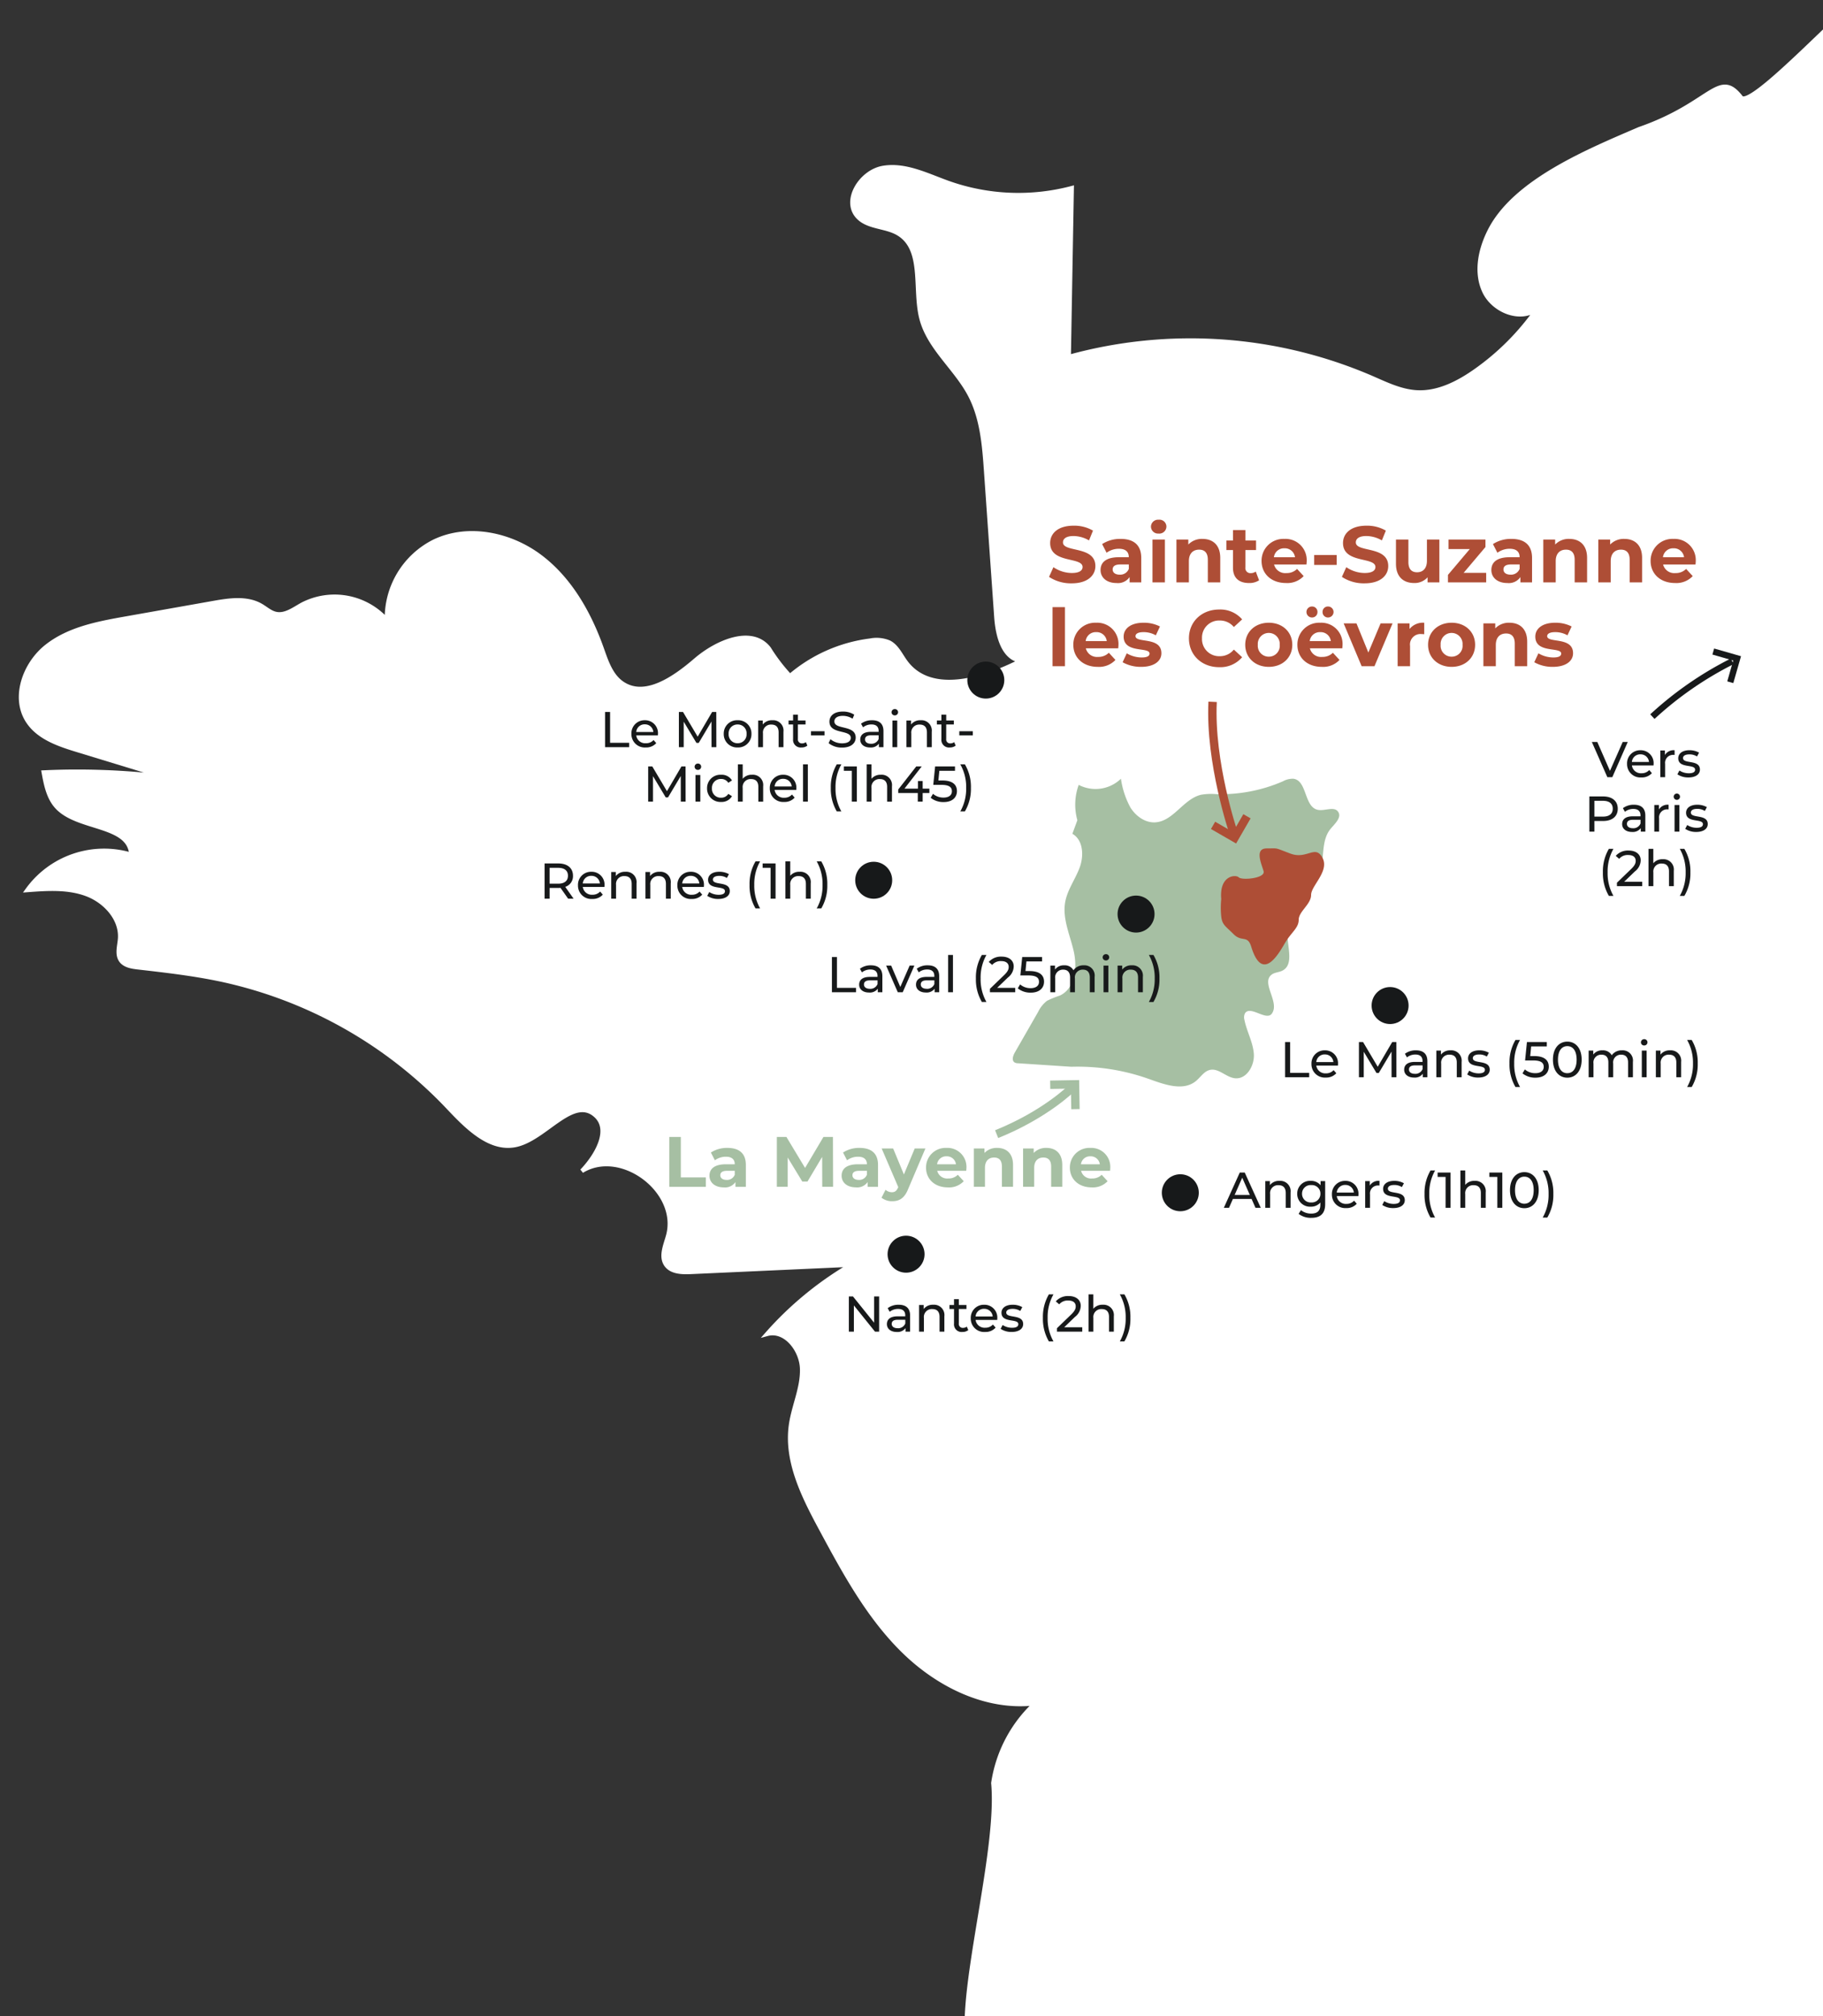<svg xmlns="http://www.w3.org/2000/svg" width="435" height="481" viewBox="0 0 435 481"><rect x="0" y="0" width="435" height="481" fill="#333333" stroke="none"/><defs><clipPath id="a"><path fill="#fff" stroke="#707070" d="M1191.874 7714.55h435v481h-435z" data-name="Rectangle 4435"/></clipPath></defs><g data-name="Groupe 15453" transform="translate(-1191.87 -7714.55)"><g clip-path="url(#a)" data-name="Groupe de masques 16"><path fill="#fff" stroke="#fff" d="M1703.892 7904.257c0-41.869-7.578-140.886-29.642-190.155-3.858-8.615-23.568-1.521-27.263-7.948-2.4-4.18-36.768 35.413-39.692 31.635-5.3-6.848-7.012 1.562-24.237 7.544-12.269 5.272-29.553 12.387-35.612 24.051-2.345 4.513-3.551 10.046-1.41 14.66s8.571 7.271 12.629 4.205a60 60 0 0 1-14.8 14.844c-4.112 2.881-8.88 5.31-13.9 5.04-3.807-.2-7.337-1.938-10.834-3.458a109.2 109.2 0 0 0-72.224-4.986q.356-20.137.715-40.274a50 50 0 0 1-29.4-1.2c-5.1-1.817-10.289-4.519-15.63-3.619s-9.717 7.929-5.919 11.79c2.443 2.483 6.6 2.093 9.58 3.9 6.182 3.733 3.7 13.1 5.447 20.11 1.768 7.1 8.25 11.956 11.637 18.438 2.9 5.546 3.392 11.992 3.829 18.235l2.431 34.675c.305 4.335 1.6 9.819 5.9 10.455-8.888 4.533-21.4 8.365-27.424.414-1.273-1.678-2.144-3.816-4.009-4.792a7.76 7.76 0 0 0-4.569-.457 36.4 36.4 0 0 0-19.125 8.468 42 42 0 0 1-5.02-6.562c-4.076-5.238-12.458-1.571-17.49 2.757s-12.094 9.291-17.554 5.518c-2.691-1.859-3.766-5.241-4.862-8.323-2.99-8.4-7.583-16.534-14.716-21.895s-17.144-7.457-25.2-3.62a20.44 20.44 0 0 0-11.353 18.759 16.73 16.73 0 0 0-20.237-3.67c-1.976 1.1-4.024 2.677-6.234 2.2-1.332-.285-2.382-1.277-3.561-1.961-3.344-1.938-7.518-1.322-11.323-.648l-20.977 3.719c-6.651 1.179-13.606 2.491-18.892 6.7s-8.136 12.3-4.364 17.9c2.589 3.847 7.37 5.45 11.807 6.8l20.987 6.407a173.3 173.3 0 0 0-29.093-1.1c.537 2.973 1.163 6.126 3.239 8.322 5.073 5.371 17.253 3.94 17.664 11.315a22.55 22.55 0 0 0-24.8 8.445c4.748-.356 9.669-.692 14.132.967s8.341 5.9 7.975 10.647c-.135 1.744-.775 3.676.211 5.119.853 1.247 2.542 1.526 4.041 1.7 6.742.771 13.5 1.545 20.129 2.969a104.9 104.9 0 0 1 53.88 30.359c4.549 4.822 10.2 10.621 16.615 8.943 6.9-1.805 13.3-11.7 18.616-6.95 3.815 3.411.268 9.57-3.277 13.26 9.391-5.758 23.488 4.839 20.564 15.459-.635 2.3-1.822 4.924-.466 6.891 1.215 1.761 3.739 1.844 5.876 1.747l38.332-1.743a81.5 81.5 0 0 0-20.127 16.533c4.378-1.2 8.244 3.8 8.357 8.338s-2 8.823-2.645 13.316c-1.256 8.738 3.066 17.208 7.255 24.979 5.547 10.293 11.22 20.756 19.559 28.951s19.909 13.927 31.513 12.493a32.4 32.4 0 0 0-10.057 19.046c2.017 21.558-15.761 72.6.722 67.924 33.126-9.4 215.169 34.053 248.277 0 62.927-64.71 26.019-234.5 26.019-303.586Z" data-name="Tracé 32092"/></g><path fill="#a6bfa3" d="M1448.948 7910.222a13.83 13.83 0 0 1 .32-8.43 8.73 8.73 0 0 0 10.078-1.468 20.4 20.4 0 0 0 2.255 6.854c1.277 2.055 3.515 3.69 5.931 3.552 4.317-.247 6.717-5.585 10.926-6.58a14 14 0 0 1 3.649-.149 37.2 37.2 0 0 0 15.885-3.058 4.8 4.8 0 0 1 2.542-.615c3.246.482 2.516 6.64 5.71 7.4 1.692.4 3.975-.939 4.943.5.89 1.324-.774 2.8-1.8 4.029-2.331 2.795-1.452 6.991-2.491 10.479-1.611 5.41-7.839 9.084-7.818 14.731.011 3.113 1.561 7.245-1.219 8.645-.807.406-1.806.393-2.533.932-2.639 1.951 1.919 6.516.079 9.234-1.248 2.036-5.207-2.011-6.466.019a2.2 2.2 0 0 0-.118 1.587c.551 2.746 2.035 5.282 2.237 8.075s-1.718 6.11-4.5 5.821c-2.125-.22-3.881-2.456-5.965-1.992-1.428.317-2.256 1.767-3.392 2.686-3.027 2.445-7.448.811-11.11-.5a50.7 50.7 0 0 0-18.572-2.939l-12.712-.833a1.7 1.7 0 0 1-.844-.2c-.735-.474-.375-1.6.06-2.361l5.563-9.693a7.44 7.44 0 0 1 2.124-2.651 24 24 0 0 1 3.1-1.262c3.614-1.72 4.161-6.7 3.259-10.6s-2.737-7.788-2.018-11.726c.535-2.933 2.427-5.425 3.457-8.224s.842-6.551-1.75-8.027Z" data-name="Tracé 32093"/><path fill="#ae4e36" d="M1483.276 7929.03c-.494-5.668 3.451-5.913 4.191-5.175s6.408.244 5.917-1.481-2.222-5.423.74-5.423 1.725-.246 5.667 1.232 5.915-2.216 7.639.986-2.707 6.657-2.707 8.878-2.958 3.943-2.958 5.916-1.728 2.956-3.2 5.424-5.425 9.856-8.139.983c-.869-2.838-2.216-.983-4.19-2.955s-2.711-2.221-2.956-4.19a20.8 20.8 0 0 1-.004-4.195" data-name="Tracé 32094"/><path fill="#ae4e36" d="M1447.604 7853.712c3.8 0 5.643-1.9 5.643-4.123 0-4.883-7.733-3.192-7.733-5.643 0-.836.7-1.52 2.527-1.52a7.5 7.5 0 0 1 3.686 1.045l.95-2.337a8.9 8.9 0 0 0-4.62-1.178c-3.778 0-5.6 1.881-5.6 4.142 0 4.94 7.733 3.23 7.733 5.719 0 .817-.741 1.425-2.565 1.425a7.8 7.8 0 0 1-4.391-1.387l-1.045 2.318a9.5 9.5 0 0 0 5.415 1.539m11.666-10.6a7.86 7.86 0 0 0-4.413 1.233l1.064 2.071a4.9 4.9 0 0 1 2.945-.95c1.6 0 2.356.741 2.356 2.014h-2.351c-3.114.004-4.389 1.254-4.389 3.059 0 1.767 1.425 3.1 3.819 3.1a3.36 3.36 0 0 0 3.116-1.428v1.273h2.774v-5.833c0-3.097-1.805-4.541-4.921-4.541Zm-.228 8.531c-1.045 0-1.672-.494-1.672-1.235 0-.684.437-1.2 1.824-1.2h2.033v1.046a2.18 2.18 0 0 1-2.185 1.387Zm9.31-9.8a1.7 1.7 0 0 0 1.843-1.71 1.664 1.664 0 0 0-1.843-1.6 1.694 1.694 0 0 0-1.843 1.651 1.694 1.694 0 0 0 1.843 1.653Zm-1.482 11.641h2.964v-10.222h-2.964Zm11.932-10.374a4.47 4.47 0 0 0-3.382 1.349v-1.2h-2.831v10.225h2.968v-5.054c0-1.881 1.026-2.755 2.451-2.755 1.311 0 2.071.76 2.071 2.413v5.396h2.964v-5.852c-.004-3.116-1.828-4.522-4.241-4.522m12.711 7.79a2 2 0 0 1-1.2.38 1.192 1.192 0 0 1-1.273-1.349v-4.161h2.546v-2.28h-2.543v-2.489h-2.964v2.489h-1.577v2.28h1.577v4.2c0 2.432 1.406 3.667 3.819 3.667a4.24 4.24 0 0 0 2.413-.646Zm12.16-2.489a5.06 5.06 0 0 0-5.32-5.3 5.2 5.2 0 0 0-5.453 5.263c0 3.04 2.3 5.263 5.833 5.263a5.35 5.35 0 0 0 4.218-1.653l-1.577-1.71a3.47 3.47 0 0 1-2.565.988 2.726 2.726 0 0 1-2.926-2.052h7.733c.019-.248.057-.571.057-.799m-5.3-3.059a2.43 2.43 0 0 1 2.507 2.132h-5.035a2.42 2.42 0 0 1 2.527-2.132Zm7.084 3.971h5.377v-2.375h-5.377Zm12.029 4.389c3.8 0 5.643-1.9 5.643-4.123 0-4.883-7.733-3.192-7.733-5.643 0-.836.7-1.52 2.527-1.52a7.5 7.5 0 0 1 3.686 1.045l.95-2.337a8.9 8.9 0 0 0-4.617-1.178c-3.781 0-5.605 1.881-5.605 4.142 0 4.94 7.733 3.23 7.733 5.719 0 .817-.741 1.425-2.565 1.425a7.8 7.8 0 0 1-4.389-1.387l-1.045 2.318a9.5 9.5 0 0 0 5.415 1.539m14.877-10.45v5.054c0 1.881-.988 2.755-2.356 2.755-1.311 0-2.071-.76-2.071-2.47v-5.339h-2.964v5.776c0 3.154 1.805 4.6 4.37 4.6a4.14 4.14 0 0 0 3.173-1.368v1.214h2.812v-10.222Zm8.759 7.942 5.206-6.156v-1.786h-8.816v2.28h5.073l-5.206 6.156v1.786h9.12v-2.28Zm11.4-8.094a7.86 7.86 0 0 0-4.408 1.235l1.064 2.071a4.9 4.9 0 0 1 2.945-.95c1.6 0 2.356.741 2.356 2.014h-2.356c-3.116 0-4.389 1.254-4.389 3.059 0 1.767 1.425 3.1 3.819 3.1a3.36 3.36 0 0 0 3.116-1.425v1.27h2.774v-5.833c0-3.097-1.805-4.541-4.921-4.541m-.228 8.531c-1.045 0-1.672-.494-1.672-1.235 0-.684.437-1.2 1.824-1.2h2.033v1.048a2.18 2.18 0 0 1-2.185 1.387m14.041-8.531a4.47 4.47 0 0 0-3.378 1.349v-1.2h-2.831v10.225h2.964v-5.054c0-1.881 1.026-2.755 2.451-2.755 1.311 0 2.071.76 2.071 2.413v5.396h2.964v-5.852c-.004-3.116-1.828-4.522-4.241-4.522m13.129 0a4.47 4.47 0 0 0-3.382 1.349v-1.2h-2.831v10.225h2.964v-5.054c0-1.881 1.026-2.755 2.451-2.755 1.311 0 2.071.76 2.071 2.413v5.396h2.964v-5.852c0-3.116-1.824-4.522-4.237-4.522m17.043 5.3a5.06 5.06 0 0 0-5.32-5.3 5.2 5.2 0 0 0-5.453 5.263c0 3.04 2.3 5.263 5.833 5.263a5.35 5.35 0 0 0 4.218-1.652l-1.577-1.71a3.47 3.47 0 0 1-2.565.988 2.726 2.726 0 0 1-2.926-2.052h7.733c.019-.248.057-.571.057-.799Zm-5.3-3.059a2.43 2.43 0 0 1 2.507 2.133h-5.035a2.42 2.42 0 0 1 2.527-2.132Zm-148.182 28.133h2.964v-14.1h-2.964Zm15.732-5.073a5.06 5.06 0 0 0-5.32-5.3 5.2 5.2 0 0 0-5.453 5.263c0 3.04 2.3 5.263 5.833 5.263a5.35 5.35 0 0 0 4.218-1.653l-1.578-1.711a3.47 3.47 0 0 1-2.565.988 2.726 2.726 0 0 1-2.925-2.052h7.733c.019-.247.057-.57.057-.798m-5.3-3.059a2.43 2.43 0 0 1 2.507 2.132h-5.035a2.42 2.42 0 0 1 2.528-2.132m10.716 8.284c3.059 0 4.826-1.349 4.826-3.249 0-4.028-6.175-2.337-6.175-4.085 0-.532.57-.95 1.9-.95a5.87 5.87 0 0 1 2.945.76l.988-2.109a8.4 8.4 0 0 0-3.933-.893c-2.983 0-4.731 1.368-4.731 3.306 0 4.085 6.175 2.375 6.175 4.047 0 .57-.513.931-1.881.931a7 7 0 0 1-3.553-.988l-.988 2.128a8.8 8.8 0 0 0 4.426 1.102Zm18.6.076a6.83 6.83 0 0 0 5.491-2.375l-1.976-1.824a4.24 4.24 0 0 1-3.344 1.577 4.08 4.08 0 0 1-4.256-4.256 4.08 4.08 0 0 1 4.256-4.256 4.28 4.28 0 0 1 3.344 1.558l1.976-1.824a6.87 6.87 0 0 0-5.472-2.356c-4.142 0-7.22 2.869-7.22 6.878s3.078 6.878 7.201 6.878m11.856-.076c3.249 0 5.605-2.185 5.605-5.263s-2.356-5.263-5.605-5.263-5.624 2.185-5.624 5.263 2.375 5.263 5.624 5.263m0-2.432a2.594 2.594 0 0 1-2.622-2.831 2.621 2.621 0 1 1 5.225 0 2.58 2.58 0 0 1-2.603 2.831m10.3-9.348a1.27 1.27 0 0 0 1.311-1.311 1.27 1.27 0 0 0-1.313-1.311 1.311 1.311 0 1 0 0 2.622Zm3.838 0a1.311 1.311 0 1 0 0-2.622 1.27 1.27 0 0 0-1.31 1.311 1.27 1.27 0 0 0 1.308 1.311Zm3.458 6.555a5.06 5.06 0 0 0-5.32-5.3 5.2 5.2 0 0 0-5.453 5.263c0 3.04 2.3 5.263 5.833 5.263a5.35 5.35 0 0 0 4.216-1.653l-1.577-1.71a3.47 3.47 0 0 1-2.565.988 2.726 2.726 0 0 1-2.926-2.052h7.733c.019-.248.057-.571.057-.799Zm-5.3-3.059a2.43 2.43 0 0 1 2.505 2.132h-5.035a2.42 2.42 0 0 1 2.527-2.132Zm14.383-2.09-2.926 6.954-2.834-6.954h-3.059l4.294 10.222h3.059l4.315-10.222Zm6.9 1.349v-1.349h-2.837v10.222h2.964v-4.826a2.51 2.51 0 0 1 2.717-2.85c.228 0 .418.019.665.038v-2.736a4.13 4.13 0 0 0-3.515 1.501Zm10.049 9.025c3.249 0 5.6-2.185 5.6-5.263s-2.356-5.263-5.6-5.263-5.624 2.185-5.624 5.263 2.371 5.263 5.624 5.263m0-2.432a2.594 2.594 0 0 1-2.622-2.831 2.621 2.621 0 1 1 5.225 0 2.58 2.58 0 0 1-2.603 2.831m13.79-8.094a4.47 4.47 0 0 0-3.382 1.349v-1.2h-2.831v10.225h2.964v-5.054c0-1.881 1.026-2.755 2.451-2.755 1.311 0 2.071.76 2.071 2.413v5.396h2.964v-5.852c0-3.116-1.827-4.522-4.237-4.522m10.355 10.526c3.059 0 4.826-1.349 4.826-3.249 0-4.028-6.175-2.337-6.175-4.085 0-.532.57-.95 1.9-.95a5.87 5.87 0 0 1 2.945.76l.988-2.109a8.4 8.4 0 0 0-3.933-.893c-2.983 0-4.731 1.368-4.731 3.306 0 4.085 6.175 2.375 6.175 4.047 0 .57-.513.931-1.881.931a7 7 0 0 1-3.553-.988l-.988 2.128a8.8 8.8 0 0 0 4.427 1.102" data-name="Tracé 34781"/><path fill="#a6bfa3" d="M1351.572 7997.677h8.721v-2.244h-5.967v-9.656h-2.754Zm13.872-9.282a7.03 7.03 0 0 0-3.944 1.1l.952 1.853a4.4 4.4 0 0 1 2.635-.85c1.428 0 2.108.663 2.108 1.8h-2.108c-2.788.007-3.926 1.129-3.926 2.744 0 1.581 1.274 2.771 3.416 2.771a3 3 0 0 0 2.784-1.275v1.139h2.482v-5.219c.004-2.771-1.611-4.063-4.399-4.063m-.2 7.633c-.935 0-1.5-.442-1.5-1.1 0-.612.391-1.071 1.632-1.071h1.819v.935a1.95 1.95 0 0 1-1.955 1.236Zm25.411 1.649-.034-11.9h-2.26l-4.387 7.4-4.454-7.4h-2.278v11.9h2.584v-6.987l3.485 5.729h1.241l3.5-5.882.019 7.14Zm6.324-9.282a7.03 7.03 0 0 0-3.944 1.1l.952 1.853a4.4 4.4 0 0 1 2.635-.85c1.428 0 2.108.663 2.108 1.8h-2.108c-2.788 0-3.927 1.122-3.927 2.737 0 1.581 1.275 2.771 3.417 2.771a3 3 0 0 0 2.788-1.275v1.146h2.482v-5.219c0-2.771-1.615-4.063-4.403-4.063m-.2 7.633c-.935 0-1.5-.442-1.5-1.1 0-.612.391-1.071 1.632-1.071h1.819v.935a1.95 1.95 0 0 1-1.955 1.236Zm13.362-7.5-2.584 6.2-2.567-6.2h-2.741l3.961 9.217-.034.085c-.357.816-.765 1.139-1.5 1.139a2.35 2.35 0 0 1-1.5-.578l-.961 1.886a4.06 4.06 0 0 0 2.55.833c1.649 0 2.907-.663 3.791-2.873l4.131-9.707Zm12.338 4.61a4.53 4.53 0 0 0-4.76-4.743 4.656 4.656 0 0 0-4.879 4.709c0 2.72 2.057 4.709 5.219 4.709a4.79 4.79 0 0 0 3.774-1.479l-1.411-1.53a3.1 3.1 0 0 1-2.3.884 2.44 2.44 0 0 1-2.618-1.836h6.919c.022-.221.056-.51.056-.714m-4.743-2.737a2.173 2.173 0 0 1 2.244 1.9h-4.505a2.165 2.165 0 0 1 2.261-1.9m12.07-2.006a4 4 0 0 0-3.026 1.207v-1.071h-2.533v9.146h2.652v-4.522c0-1.683.918-2.465 2.193-2.465 1.173 0 1.853.68 1.853 2.159v4.828h2.652v-5.236c0-2.788-1.636-4.046-3.791-4.046m11.747 0a4 4 0 0 0-3.026 1.207v-1.071h-2.533v9.146h2.652v-4.522c0-1.683.918-2.465 2.193-2.465 1.173 0 1.853.68 1.853 2.159v4.828h2.652v-5.236c0-2.788-1.632-4.046-3.791-4.046m15.249 4.743a4.53 4.53 0 0 0-4.76-4.743 4.656 4.656 0 0 0-4.881 4.709c0 2.72 2.057 4.709 5.219 4.709a4.79 4.79 0 0 0 3.781-1.479l-1.411-1.53a3.1 3.1 0 0 1-2.295.884 2.44 2.44 0 0 1-2.618-1.836h6.919c.012-.221.046-.51.046-.714m-4.741-2.737a2.173 2.173 0 0 1 2.244 1.9h-4.5a2.165 2.165 0 0 1 2.256-1.9" data-name="Tracé 34780"/><path fill="#17191a" d="M1400.445 8023.829v6.264l-5.04-6.264h-.984v8.4h1.2v-6.264l5.04 6.264h.984v-8.4Zm5.868 1.98a4.24 4.24 0 0 0-2.628.82l.48.864a3.2 3.2 0 0 1 2.016-.684c1.14 0 1.7.564 1.7 1.536v.228h-1.824c-1.9 0-2.556.84-2.556 1.86 0 1.1.912 1.872 2.352 1.872a2.36 2.36 0 0 0 2.092-.916v.84h1.092v-3.84c0-1.74-.982-2.58-2.724-2.58m-.264 5.6c-.876 0-1.4-.4-1.4-1.032 0-.54.324-.984 1.464-.984h1.776v.888a1.84 1.84 0 0 1-1.84 1.132Zm8.52-5.6a2.73 2.73 0 0 0-2.292 1.02v-.96h-1.1v6.36h1.152v-3.276a1.89 1.89 0 0 1 2.016-2.112c1.092 0 1.716.612 1.716 1.86v3.528h1.152v-3.66a2.464 2.464 0 0 0-2.644-2.76m7.992 5.22a1.45 1.45 0 0 1-.9.3.937.937 0 0 1-1-1.068v-3.444h1.824v-.948h-1.82v-1.392h-1.152v1.392h-1.08v.948h1.08v3.492a1.815 1.815 0 0 0 2.016 1.992 2.17 2.17 0 0 0 1.392-.444Zm7.284-1.944a3.067 3.067 0 0 0-3.144-3.276 3.115 3.115 0 0 0-3.192 3.24 3.184 3.184 0 0 0 3.42 3.252 3.2 3.2 0 0 0 2.508-1.032l-.636-.74a2.38 2.38 0 0 1-1.836.764 2.154 2.154 0 0 1-2.3-1.86h5.16c.008-.104.02-.252.02-.348m-3.144-2.3a1.983 1.983 0 0 1 2.04 1.82h-4.08a1.98 1.98 0 0 1 2.04-1.824Zm6.564 5.516c1.69 0 2.748-.732 2.748-1.884 0-2.472-4.032-1.248-4.032-2.748 0-.5.492-.876 1.5-.876a3.3 3.3 0 0 1 1.836.5l.492-.912a4.6 4.6 0 0 0-2.316-.572c-1.632 0-2.652.768-2.652 1.908 0 2.532 4.02 1.3 4.02 2.724 0 .54-.444.864-1.512.864a4.1 4.1 0 0 1-2.232-.66l-.48.912a4.6 4.6 0 0 0 2.628.744m8.89 2.256h1.092a10.93 10.93 0 0 1-1.392-5.616 10.93 10.93 0 0 1 1.394-5.612h-1.094a10.56 10.56 0 0 0-1.428 5.616 10.6 10.6 0 0 0 1.428 5.612m3.65-3.372 2.568-2.472a3.4 3.4 0 0 0 1.38-2.64c0-1.44-1.128-2.34-2.88-2.34a3.87 3.87 0 0 0-3.072 1.272l.816.708a2.64 2.64 0 0 1 2.148-.912c1.176 0 1.788.528 1.788 1.392 0 .528-.168 1.056-1.056 1.92l-3.42 3.3v.816h6.036v-1.044Zm9.2-5.376a2.76 2.76 0 0 0-2.244.96v-3.44h-1.148v8.9h1.152v-3.276a1.89 1.89 0 0 1 2.016-2.112c1.092 0 1.716.612 1.716 1.86v3.528h1.152v-3.66a2.464 2.464 0 0 0-2.64-2.76Zm5.16 8.748a10.5 10.5 0 0 0 1.44-5.616 10.45 10.45 0 0 0-1.436-5.612h-1.092a10.94 10.94 0 0 1 1.4 5.616 10.94 10.94 0 0 1-1.4 5.616Z" data-name="Tracé 34779"/><path fill="#17191a" d="M1498.518 7971.54h5.748v-1.044h-4.548v-7.356h-1.2Zm12.624-3.144a3.067 3.067 0 0 0-3.144-3.276 3.115 3.115 0 0 0-3.192 3.24 3.184 3.184 0 0 0 3.42 3.252 3.2 3.2 0 0 0 2.508-1.032l-.636-.74a2.38 2.38 0 0 1-1.836.768 2.154 2.154 0 0 1-2.3-1.86h5.16c.008-.108.02-.256.02-.352m-3.144-2.3a1.983 1.983 0 0 1 2.04 1.824h-4.08a1.98 1.98 0 0 1 2.04-1.828Zm17.076 5.444-.012-8.4h-.984l-3.456 5.9-3.5-5.9h-.984v8.4h1.15v-6.084l3.036 5.064h.552l3.036-5.1.01 6.12Zm4.668-6.42a4.24 4.24 0 0 0-2.628.816l.48.864a3.2 3.2 0 0 1 2.016-.684c1.14 0 1.7.564 1.7 1.536v.228h-1.822c-1.9 0-2.556.84-2.556 1.86 0 1.1.912 1.872 2.352 1.872a2.36 2.36 0 0 0 2.09-.912v.84h1.092v-3.84c0-1.74-.984-2.58-2.724-2.58m-.264 5.6c-.876 0-1.4-.4-1.4-1.032 0-.54.324-.984 1.464-.984h1.776v.888a1.84 1.84 0 0 1-1.84 1.132Zm8.52-5.6a2.73 2.73 0 0 0-2.292 1.02v-.96h-1.1v6.36h1.152v-3.276a1.89 1.89 0 0 1 2.012-2.112c1.092 0 1.716.612 1.716 1.86v3.528h1.152v-3.66a2.464 2.464 0 0 0-2.64-2.76m6.6 6.492c1.69 0 2.748-.732 2.748-1.884 0-2.472-4.032-1.248-4.032-2.748 0-.5.492-.876 1.5-.876a3.3 3.3 0 0 1 1.836.5l.492-.912a4.6 4.6 0 0 0-2.316-.572c-1.632 0-2.652.768-2.652 1.908 0 2.532 4.02 1.3 4.02 2.724 0 .54-.444.864-1.512.864a4.1 4.1 0 0 1-2.232-.66l-.48.912a4.6 4.6 0 0 0 2.628.744m8.89 2.256h1.094a10.93 10.93 0 0 1-1.394-5.616 10.93 10.93 0 0 1 1.394-5.612h-1.094a10.56 10.56 0 0 0-1.426 5.612 10.6 10.6 0 0 0 1.426 5.616m4.452-7.38h-.934l.228-2.3h3.732v-1.048h-4.74l-.444 4.392h1.906c1.944 0 2.544.588 2.544 1.536 0 .912-.72 1.5-1.992 1.5a3.77 3.77 0 0 1-2.52-.9l-.552.948a4.8 4.8 0 0 0 3.086 1.024c2.148 0 3.18-1.164 3.18-2.616 0-1.492-.984-2.536-3.492-2.536Zm7.922 5.152c1.956 0 3.42-1.56 3.42-4.3s-1.464-4.3-3.42-4.3-3.432 1.56-3.432 4.3 1.464 4.3 3.432 4.3m0-1.068c-1.32 0-2.232-1.08-2.232-3.228s.912-3.228 2.232-3.228 2.22 1.08 2.22 3.228-.912 3.224-2.22 3.224Zm13.044-5.452a2.87 2.87 0 0 0-2.448 1.176 2.35 2.35 0 0 0-2.208-1.176 2.58 2.58 0 0 0-2.2 1.008v-.948h-1.1v6.36h1.152v-3.276a1.847 1.847 0 0 1 1.908-2.112c1.044 0 1.644.612 1.644 1.86v3.528h1.152v-3.276a1.847 1.847 0 0 1 1.908-2.112c1.044 0 1.644.612 1.644 1.86v3.528h1.152v-3.66a2.44 2.44 0 0 0-2.604-2.76m5.3-1.164a.754.754 0 0 0 .78-.768.747.747 0 0 0-.78-.732.76.76 0 0 0-.78.756.75.75 0 0 0 .784.744Zm-.572 7.584h1.154v-6.36h-1.154Zm6.744-6.42a2.73 2.73 0 0 0-2.29 1.02v-.96h-1.1v6.36h1.152v-3.276a1.89 1.89 0 0 1 2.016-2.112c1.092 0 1.716.612 1.716 1.86v3.528h1.146v-3.66a2.464 2.464 0 0 0-2.64-2.76m5.16 8.748a10.5 10.5 0 0 0 1.44-5.616 10.45 10.45 0 0 0-1.44-5.612h-1.092a10.94 10.94 0 0 1 1.4 5.616 10.94 10.94 0 0 1-1.4 5.616Z" data-name="Tracé 34778"/><path fill="#17191a" d="M1491.448 8002.677h1.26l-3.82-8.4h-1.188l-3.8 8.4h1.236l.924-2.1h4.464Zm-4.968-3.06 1.808-4.116 1.812 4.116Zm10.7-3.36a2.73 2.73 0 0 0-2.292 1.02v-.96h-1.1v6.36h1.152v-3.276a1.89 1.89 0 0 1 2.016-2.112c1.092 0 1.716.612 1.716 1.86v3.528h1.152v-3.66a2.464 2.464 0 0 0-2.636-2.76Zm9.8.06v.984a2.9 2.9 0 0 0-2.344-1.044 3.036 3.036 0 0 0-3.228 3.072 3.046 3.046 0 0 0 3.228 3.084 2.91 2.91 0 0 0 2.292-.984v.5c0 1.44-.684 2.136-2.184 2.136a3.88 3.88 0 0 1-2.448-.824l-.552.888a4.7 4.7 0 0 0 3.036.948c2.16 0 3.3-1.02 3.3-3.264v-5.5Zm-2.22 5.088a2.05 2.05 0 0 1-2.2-2.076 2.034 2.034 0 0 1 2.2-2.064 2.03 2.03 0 0 1 2.184 2.064 2.046 2.046 0 0 1-2.176 2.076Zm11.264-1.872a3.067 3.067 0 0 0-3.144-3.276 3.115 3.115 0 0 0-3.192 3.24 3.184 3.184 0 0 0 3.42 3.252 3.2 3.2 0 0 0 2.508-1.032l-.636-.74a2.38 2.38 0 0 1-1.836.768 2.154 2.154 0 0 1-2.3-1.86h5.16c.008-.108.02-.256.02-.352m-3.144-2.3a1.983 1.983 0 0 1 2.04 1.824h-4.08a1.98 1.98 0 0 1 2.04-1.828Zm5.844.156v-1.072h-1.1v6.36h1.152v-3.168a1.9 1.9 0 0 1 2-2.148 2 2 0 0 1 .264.012v-1.116a2.43 2.43 0 0 0-2.316 1.128Zm5.604 5.36c1.692 0 2.748-.732 2.748-1.884 0-2.472-4.032-1.248-4.032-2.748 0-.5.492-.876 1.5-.876a3.3 3.3 0 0 1 1.836.5l.492-.912a4.6 4.6 0 0 0-2.316-.572c-1.632 0-2.652.768-2.652 1.908 0 2.532 4.02 1.3 4.02 2.724 0 .54-.444.864-1.512.864a4.1 4.1 0 0 1-2.232-.66l-.48.912a4.6 4.6 0 0 0 2.628.744m8.892 2.256h1.092a10.93 10.93 0 0 1-1.392-5.616 10.93 10.93 0 0 1 1.392-5.612h-1.092a10.56 10.56 0 0 0-1.432 5.612 10.6 10.6 0 0 0 1.432 5.616m1.692-10.728v1.044h1.9v7.356H1538v-8.4Zm8.832 1.98a2.76 2.76 0 0 0-2.244.96v-3.44h-1.152v8.9h1.152v-3.276a1.89 1.89 0 0 1 2.016-2.112c1.092 0 1.716.612 1.716 1.86v3.528h1.156v-3.66a2.464 2.464 0 0 0-2.644-2.76m3.516-1.98v1.044h1.9v7.356h1.188v-8.4Zm8.352 8.5c1.956 0 3.42-1.56 3.42-4.3s-1.464-4.3-3.42-4.3-3.432 1.56-3.432 4.3 1.464 4.3 3.432 4.3m0-1.068c-1.32 0-2.232-1.08-2.232-3.228s.912-3.228 2.232-3.228 2.22 1.08 2.22 3.228-.912 3.224-2.22 3.224Zm5.472 3.3a10.5 10.5 0 0 0 1.44-5.616 10.45 10.45 0 0 0-1.436-5.616h-1.1a10.94 10.94 0 0 1 1.4 5.616 10.94 10.94 0 0 1-1.4 5.616Z" data-name="Tracé 34777"/><path fill="#17191a" d="m1579.082 7891.549-3.048 6.9-3.024-6.9h-1.3l3.7 8.4h1.188l3.684-8.4Zm7.368 5.256a3.067 3.067 0 0 0-3.144-3.276 3.115 3.115 0 0 0-3.192 3.24 3.184 3.184 0 0 0 3.42 3.252 3.2 3.2 0 0 0 2.508-1.032l-.636-.74a2.38 2.38 0 0 1-1.836.768 2.154 2.154 0 0 1-2.3-1.86h5.16c.008-.108.02-.256.02-.352m-3.144-2.3a1.983 1.983 0 0 1 2.04 1.82h-4.08a1.98 1.98 0 0 1 2.04-1.824Zm5.844.156v-1.072h-1.1v6.36h1.148v-3.168a1.9 1.9 0 0 1 2-2.148 2 2 0 0 1 .264.012v-1.116a2.43 2.43 0 0 0-2.312 1.128Zm5.604 5.36c1.692 0 2.748-.732 2.748-1.884 0-2.472-4.032-1.248-4.032-2.748 0-.5.492-.876 1.5-.876a3.3 3.3 0 0 1 1.836.5l.492-.912a4.6 4.6 0 0 0-2.316-.576c-1.632 0-2.652.768-2.652 1.908 0 2.532 4.02 1.3 4.02 2.724 0 .54-.444.864-1.512.864a4.1 4.1 0 0 1-2.232-.66l-.48.912a4.6 4.6 0 0 0 2.628.748m-20.358 4.528h-3.276v8.4h1.2v-2.544h2.076c2.184 0 3.5-1.1 3.5-2.928s-1.316-2.928-3.5-2.928m-.036 4.812h-2.04v-3.768h2.04c1.536 0 2.34.684 2.34 1.884s-.804 1.884-2.34 1.884m7.392-2.832a4.24 4.24 0 0 0-2.628.82l.48.864a3.2 3.2 0 0 1 2.016-.684c1.14 0 1.7.564 1.7 1.536v.224h-1.82c-1.9 0-2.556.84-2.556 1.86 0 1.1.912 1.872 2.352 1.872a2.36 2.36 0 0 0 2.092-.912v.84h1.088v-3.84c0-1.74-.988-2.58-2.724-2.58m-.264 5.6c-.876 0-1.4-.4-1.4-1.032 0-.54.324-.984 1.464-.984h1.776v.888a1.84 1.84 0 0 1-1.84 1.132Zm6.228-4.472v-1.068h-1.1v6.36h1.148v-3.168a1.9 1.9 0 0 1 2-2.148 2 2 0 0 1 .264.012v-1.116a2.43 2.43 0 0 0-2.312 1.128m4.308-2.292a.751.751 0 1 0-.78-.744.754.754 0 0 0 .78.744m-.576 7.584h1.152v-6.36h-1.152Zm5.172.072c1.692 0 2.748-.732 2.748-1.884 0-2.472-4.032-1.248-4.032-2.748 0-.5.492-.876 1.5-.876a3.3 3.3 0 0 1 1.836.5l.492-.912a4.6 4.6 0 0 0-2.316-.572c-1.632 0-2.652.768-2.652 1.908 0 2.532 4.02 1.3 4.02 2.724 0 .54-.444.864-1.512.864a4.1 4.1 0 0 1-2.232-.66l-.48.912a4.6 4.6 0 0 0 2.628.744m-20.844 15.256h1.092a10.93 10.93 0 0 1-1.392-5.616 10.93 10.93 0 0 1 1.392-5.612h-1.092a10.56 10.56 0 0 0-1.428 5.616 10.6 10.6 0 0 0 1.428 5.612m3.648-3.372 2.564-2.472a3.4 3.4 0 0 0 1.38-2.64c0-1.44-1.128-2.34-2.88-2.34a3.87 3.87 0 0 0-3.072 1.272l.816.708a2.64 2.64 0 0 1 2.156-.912c1.176 0 1.788.528 1.788 1.392 0 .528-.168 1.056-1.056 1.92l-3.42 3.3v.816h6.036v-1.044Zm9.2-5.376a2.76 2.76 0 0 0-2.244.96v-3.44h-1.148v8.9h1.156v-3.276a1.89 1.89 0 0 1 2.016-2.112c1.092 0 1.716.612 1.716 1.86v3.528h1.148v-3.66a2.464 2.464 0 0 0-2.64-2.76Zm5.164 8.748a10.5 10.5 0 0 0 1.44-5.616 10.45 10.45 0 0 0-1.44-5.612h-1.092a10.94 10.94 0 0 1 1.4 5.616 10.94 10.94 0 0 1-1.4 5.616Z" data-name="Tracé 34776"/><path fill="#17191a" d="m1328.738 7928.936-1.992-2.82a2.65 2.65 0 0 0 1.848-2.652c0-1.824-1.32-2.928-3.5-2.928h-3.276v8.4h1.2v-2.556h2.068c.18 0 .36-.012.528-.024l1.816 2.58Zm-3.684-3.576h-2.04v-3.78h2.04c1.536 0 2.34.684 2.34 1.884s-.808 1.896-2.34 1.896m11.064.432a3.067 3.067 0 0 0-3.144-3.276 3.115 3.115 0 0 0-3.188 3.24 3.184 3.184 0 0 0 3.416 3.252 3.2 3.2 0 0 0 2.508-1.032l-.636-.744a2.38 2.38 0 0 1-1.836.768 2.154 2.154 0 0 1-2.3-1.86h5.16c.008-.104.02-.252.02-.348m-3.144-2.3a1.983 1.983 0 0 1 2.04 1.824h-4.08a1.98 1.98 0 0 1 2.04-1.828Zm8.136-.972a2.73 2.73 0 0 0-2.292 1.016v-.96h-1.1v6.36h1.152v-3.276a1.89 1.89 0 0 1 2.016-2.112c1.092 0 1.716.612 1.716 1.86v3.528h1.152v-3.66a2.464 2.464 0 0 0-2.644-2.76Zm8.172 0a2.73 2.73 0 0 0-2.296 1.016v-.96h-1.1v6.36h1.152v-3.276a1.89 1.89 0 0 1 2.016-2.112c1.092 0 1.716.612 1.716 1.86v3.528h1.152v-3.66a2.464 2.464 0 0 0-2.636-2.76Zm10.56 3.272a3.067 3.067 0 0 0-3.144-3.276 3.115 3.115 0 0 0-3.192 3.24 3.184 3.184 0 0 0 3.42 3.252 3.2 3.2 0 0 0 2.508-1.032l-.636-.74a2.38 2.38 0 0 1-1.836.768 2.154 2.154 0 0 1-2.304-1.868h5.16c.012-.1.024-.248.024-.344m-3.144-2.3a1.983 1.983 0 0 1 2.04 1.824h-4.08a1.98 1.98 0 0 1 2.04-1.828Zm6.564 5.516c1.692 0 2.748-.732 2.748-1.884 0-2.472-4.032-1.248-4.032-2.748 0-.5.492-.876 1.5-.876a3.3 3.3 0 0 1 1.836.5l.492-.912a4.6 4.6 0 0 0-2.32-.572c-1.632 0-2.652.768-2.652 1.908 0 2.532 4.02 1.3 4.02 2.724 0 .54-.444.864-1.512.864a4.1 4.1 0 0 1-2.232-.66l-.48.912a4.6 4.6 0 0 0 2.632.744m8.892 2.256h1.092a10.93 10.93 0 0 1-1.392-5.616 10.93 10.93 0 0 1 1.392-5.612h-1.092a10.56 10.56 0 0 0-1.428 5.612 10.6 10.6 0 0 0 1.428 5.616m1.692-10.728v1.044h1.9v7.356h1.188v-8.4Zm8.832 1.98a2.76 2.76 0 0 0-2.244.96v-3.44h-1.148v8.9h1.152v-3.276a1.89 1.89 0 0 1 2.016-2.112c1.092 0 1.716.612 1.716 1.86v3.528h1.152v-3.66a2.464 2.464 0 0 0-2.644-2.76m5.16 8.748a10.5 10.5 0 0 0 1.44-5.616 10.45 10.45 0 0 0-1.44-5.612h-1.092a10.94 10.94 0 0 1 1.4 5.616 10.94 10.94 0 0 1-1.4 5.616Z" data-name="Tracé 34775"/><path fill="#17191a" d="M1390.38 7951.258h5.748v-1.044h-4.548v-7.356h-1.2Zm9.312-6.42a4.24 4.24 0 0 0-2.628.816l.48.864a3.2 3.2 0 0 1 2.016-.684c1.14 0 1.7.564 1.7 1.536v.228h-1.824c-1.9 0-2.556.84-2.556 1.86 0 1.1.912 1.872 2.352 1.872a2.36 2.36 0 0 0 2.092-.912v.84h1.092v-3.84c0-1.74-.984-2.58-2.724-2.58m-.264 5.6c-.876 0-1.4-.4-1.4-1.032 0-.54.324-.984 1.464-.984h1.776v.888a1.84 1.84 0 0 1-1.84 1.132Zm9.5-5.544-2.23 5.104-2.184-5.1h-1.2l2.784 6.36h1.176l2.784-6.36Zm4.32-.06a4.24 4.24 0 0 0-2.628.816l.48.864a3.2 3.2 0 0 1 2.016-.684c1.14 0 1.7.564 1.7 1.536v.228h-1.818c-1.9 0-2.556.84-2.556 1.86 0 1.1.912 1.872 2.352 1.872a2.36 2.36 0 0 0 2.09-.908v.84h1.092v-3.84c0-1.74-.984-2.58-2.724-2.58Zm-.264 5.6c-.876 0-1.4-.4-1.4-1.032 0-.54.324-.984 1.464-.984h1.776v.888a1.84 1.84 0 0 1-1.836 1.136Zm5.128.824h1.152v-8.9h-1.152Zm8.052 2.328h1.092a10.93 10.93 0 0 1-1.392-5.616 10.93 10.93 0 0 1 1.392-5.612h-1.092a10.56 10.56 0 0 0-1.428 5.612 10.6 10.6 0 0 0 1.428 5.616m3.648-3.372 2.568-2.472a3.4 3.4 0 0 0 1.38-2.64c0-1.44-1.128-2.34-2.88-2.34a3.87 3.87 0 0 0-3.072 1.272l.816.708a2.64 2.64 0 0 1 2.148-.912c1.176 0 1.788.528 1.788 1.392 0 .528-.168 1.056-1.056 1.92l-3.42 3.3v.816h6.036v-1.044Zm7.692-4.008h-.936l.228-2.3h3.732v-1.048h-4.74l-.444 4.392h1.908c1.944 0 2.544.588 2.544 1.536 0 .912-.72 1.5-1.992 1.5a3.77 3.77 0 0 1-2.52-.9l-.552.948a4.8 4.8 0 0 0 3.084 1.024c2.148 0 3.182-1.168 3.182-2.62 0-1.488-.986-2.532-3.494-2.532m12.96-1.368a2.87 2.87 0 0 0-2.448 1.176 2.35 2.35 0 0 0-2.208-1.176 2.58 2.58 0 0 0-2.2 1.008v-.948h-1.1v6.36h1.152v-3.276a1.847 1.847 0 0 1 1.908-2.112c1.044 0 1.644.612 1.644 1.86v3.528h1.152v-3.276a1.847 1.847 0 0 1 1.908-2.112c1.044 0 1.644.612 1.644 1.86v3.528h1.152v-3.66a2.44 2.44 0 0 0-2.604-2.76m5.3-1.164a.754.754 0 0 0 .78-.768.747.747 0 0 0-.78-.732.76.76 0 0 0-.78.756.75.75 0 0 0 .784.744Zm-.572 7.584h1.152v-6.36h-1.152Zm6.744-6.42a2.73 2.73 0 0 0-2.292 1.02v-.96h-1.1v6.36h1.152v-3.276a1.89 1.89 0 0 1 2.012-2.112c1.092 0 1.716.612 1.716 1.86v3.528h1.152v-3.66a2.464 2.464 0 0 0-2.64-2.76m5.162 8.748a10.5 10.5 0 0 0 1.44-5.616 10.45 10.45 0 0 0-1.44-5.612h-1.094a10.94 10.94 0 0 1 1.4 5.616 10.94 10.94 0 0 1-1.4 5.616Z" data-name="Tracé 34774"/><path fill="#17191a" d="M1336.247 7892.793h5.748v-1.044h-4.548v-7.356h-1.2Zm12.624-3.144a3.067 3.067 0 0 0-3.144-3.276 3.115 3.115 0 0 0-3.192 3.24 3.184 3.184 0 0 0 3.42 3.252 3.2 3.2 0 0 0 2.508-1.032l-.636-.74a2.38 2.38 0 0 1-1.84.764 2.154 2.154 0 0 1-2.3-1.864h5.16c.012-.1.024-.248.024-.344m-3.144-2.3a1.983 1.983 0 0 1 2.04 1.824h-4.08a1.98 1.98 0 0 1 2.04-1.828Zm17.076 5.444-.016-8.4h-.984l-3.456 5.9-3.5-5.9h-.984v8.4h1.152v-6.084l3.036 5.064h.552l3.036-5.1.012 6.12Zm5.076.072a3.164 3.164 0 0 0 3.3-3.252 3.155 3.155 0 0 0-3.3-3.24 3.165 3.165 0 0 0-3.312 3.24 3.174 3.174 0 0 0 3.312 3.252m0-1.008a2.106 2.106 0 0 1-2.148-2.244 2.1 2.1 0 0 1 2.148-2.232 2.087 2.087 0 0 1 2.136 2.232 2.1 2.1 0 0 1-2.136 2.244m8.292-5.484a2.73 2.73 0 0 0-2.292 1.02v-.96h-1.1v6.36h1.152v-3.276a1.89 1.89 0 0 1 2.016-2.112c1.092 0 1.716.612 1.716 1.86v3.528h1.152v-3.66a2.464 2.464 0 0 0-2.644-2.76m7.992 5.22a1.45 1.45 0 0 1-.9.3.937.937 0 0 1-1-1.068v-3.444h1.824v-.948h-1.82v-1.392h-1.152v1.392h-1.08v.948h1.08v3.492a1.815 1.815 0 0 0 2.016 1.992 2.17 2.17 0 0 0 1.392-.444Zm1.224-1.6h3.228v-1h-3.228Zm7.416 2.9c2.22 0 3.252-1.1 3.252-2.388 0-3.084-5.088-1.8-5.088-3.852 0-.732.612-1.332 2.04-1.332a4.34 4.34 0 0 1 2.3.684l.4-.96a4.94 4.94 0 0 0-2.7-.744c-2.208 0-3.216 1.1-3.216 2.4 0 3.12 5.088 1.824 5.088 3.876 0 .732-.624 1.3-2.076 1.3a4.32 4.32 0 0 1-2.772-.984l-.444.94a5 5 0 0 0 3.216 1.06m7.152-6.516a4.24 4.24 0 0 0-2.628.816l.48.864a3.2 3.2 0 0 1 2.016-.684c1.14 0 1.7.564 1.7 1.536v.228h-1.824c-1.9 0-2.556.84-2.556 1.86 0 1.1.912 1.872 2.352 1.872a2.36 2.36 0 0 0 2.092-.916v.84h1.092v-3.84c0-1.74-.984-2.58-2.724-2.58Zm-.268 5.6c-.876 0-1.4-.4-1.4-1.032 0-.54.324-.984 1.464-.984h1.776v.888a1.84 1.84 0 0 1-1.84 1.128m5.7-6.768a.754.754 0 0 0 .78-.768.747.747 0 0 0-.78-.732.76.76 0 0 0-.78.756.75.75 0 0 0 .78.744m-.572 7.584h1.152v-6.36h-1.152Zm6.744-6.42a2.73 2.73 0 0 0-2.292 1.02v-.96h-1.1v6.36h1.152v-3.276a1.89 1.89 0 0 1 2.016-2.112c1.092 0 1.716.612 1.716 1.86v3.528h1.152v-3.66a2.464 2.464 0 0 0-2.644-2.76m7.992 5.22a1.45 1.45 0 0 1-.9.3.937.937 0 0 1-1-1.068v-3.444h1.824v-.948h-1.82v-1.392h-1.152v1.392h-1.08v.948h1.08v3.492a1.815 1.815 0 0 0 2.016 1.992 2.17 2.17 0 0 0 1.392-.444Zm1.224-1.6h3.228v-1h-3.228Zm-65.304 15.8-.012-8.4h-.984l-3.456 5.9-3.5-5.9h-.984v8.4h1.152v-6.084l3.036 5.064h.552l3.036-5.1.012 6.12Zm2.928-7.584a.754.754 0 0 0 .78-.768.747.747 0 0 0-.78-.732.76.76 0 0 0-.78.756.75.75 0 0 0 .78.744m-.576 7.584h1.152v-6.36h-1.152Zm6.12.072a2.85 2.85 0 0 0 2.592-1.372l-.876-.552a1.98 1.98 0 0 1-1.728.912 2.107 2.107 0 0 1-2.184-2.24 2.11 2.11 0 0 1 2.184-2.232 1.98 1.98 0 0 1 1.728.912l.876-.564a2.84 2.84 0 0 0-2.592-1.356 3.18 3.18 0 0 0-3.356 3.24 3.187 3.187 0 0 0 3.356 3.252m7.392-6.492a2.76 2.76 0 0 0-2.244.96v-3.44h-1.152v8.9h1.148v-3.276a1.89 1.89 0 0 1 2.02-2.112c1.092 0 1.716.612 1.716 1.86v3.528h1.152v-3.66a2.464 2.464 0 0 0-2.64-2.76m10.56 3.276a3.067 3.067 0 0 0-3.144-3.276 3.115 3.115 0 0 0-3.192 3.24 3.184 3.184 0 0 0 3.42 3.252 3.2 3.2 0 0 0 2.508-1.032l-.636-.744a2.38 2.38 0 0 1-1.836.768 2.154 2.154 0 0 1-2.3-1.86h5.16c.012-.104.02-.252.02-.348m-3.144-2.3a1.983 1.983 0 0 1 2.036 1.82h-4.08a1.98 1.98 0 0 1 2.044-1.824Zm4.736 5.444h1.152v-8.9h-1.152Zm8.052 2.328h1.092a10.93 10.93 0 0 1-1.392-5.616 10.93 10.93 0 0 1 1.396-5.612h-1.092a10.56 10.56 0 0 0-1.428 5.616 10.6 10.6 0 0 0 1.428 5.612Zm1.696-10.728v1.044h1.9v7.356h1.188v-8.4Zm8.832 1.98a2.76 2.76 0 0 0-2.244.96v-3.44h-1.152v8.9h1.152v-3.276a1.89 1.89 0 0 1 2.016-2.112c1.092 0 1.716.612 1.716 1.86v3.528h1.152v-3.66a2.464 2.464 0 0 0-2.64-2.76m11.568 3.32h-1.6v-1.82h-1.128v1.82h-3.22l4.116-5.3h-1.3l-4.3 5.5v.84h4.668v2.06h1.164v-2.064h1.6Zm3.084-1.956h-.932l.228-2.3h3.732v-1.044h-4.74l-.444 4.392h1.904c1.944 0 2.544.588 2.544 1.536 0 .912-.72 1.5-1.992 1.5a3.77 3.77 0 0 1-2.52-.9l-.552.948a4.8 4.8 0 0 0 3.084 1.024c2.148 0 3.18-1.164 3.18-2.616 0-1.492-.984-2.536-3.492-2.536Zm5.388 7.38a10.5 10.5 0 0 0 1.44-5.612 10.45 10.45 0 0 0-1.44-5.612h-1.092a10.94 10.94 0 0 1 1.4 5.616 10.94 10.94 0 0 1-1.4 5.616Z" data-name="Tracé 34773"/><circle cx="4.412" cy="4.412" r="4.412" fill="#17191a" data-name="Ellipse 459" transform="translate(1403.66 8009.34)"/><circle cx="4.412" cy="4.412" r="4.412" fill="#17191a" data-name="Ellipse 461" transform="translate(1519.16 7950.02)"/><circle cx="4.412" cy="4.412" r="4.412" fill="#17191a" data-name="Ellipse 471" transform="translate(1469.1 7994.68)"/><circle cx="4.412" cy="4.412" r="4.412" fill="#17191a" data-name="Ellipse 460" transform="translate(1395.94 7920.13)"/><circle cx="4.412" cy="4.412" r="4.412" fill="#17191a" data-name="Ellipse 470" transform="translate(1458.54 7928.2)"/><circle cx="4.412" cy="4.412" r="4.412" fill="#17191a" data-name="Ellipse 469" transform="translate(1422.69 7872.38)"/><g fill="none" stroke="#ae4e36" stroke-miterlimit="10" stroke-width="2" data-name="Groupe 15450"><path d="M1486.156 7913.066s-5.64-16.596-4.936-31.088"/><path d="m1489.418 7909.281-2.96 5.128-5.129-2.96" data-name="Tracé 33842"/></g><g fill="none" stroke="#17191a" stroke-miterlimit="10" stroke-width="1.5" data-name="Groupe 15452"><path d="M1605.201 7872.324a83 83 0 0 0-19.043 13.186" data-name="Tracé_30844"/><path d="m1604.746 7877.303 1.632-5.692-5.692-1.632" data-name="Tracé 33842"/></g><g fill="none" stroke="#a6bfa3" stroke-miterlimit="10" stroke-width="1.999" data-name="Groupe 15451"><path d="M1447.554 7974.186s-6.246 6.239-17.867 10.926" data-name="Tracé_30844"/><path d="m1442.47 7973.33 5.919-.103.102 5.919" data-name="Tracé 33843"/></g></g></svg>